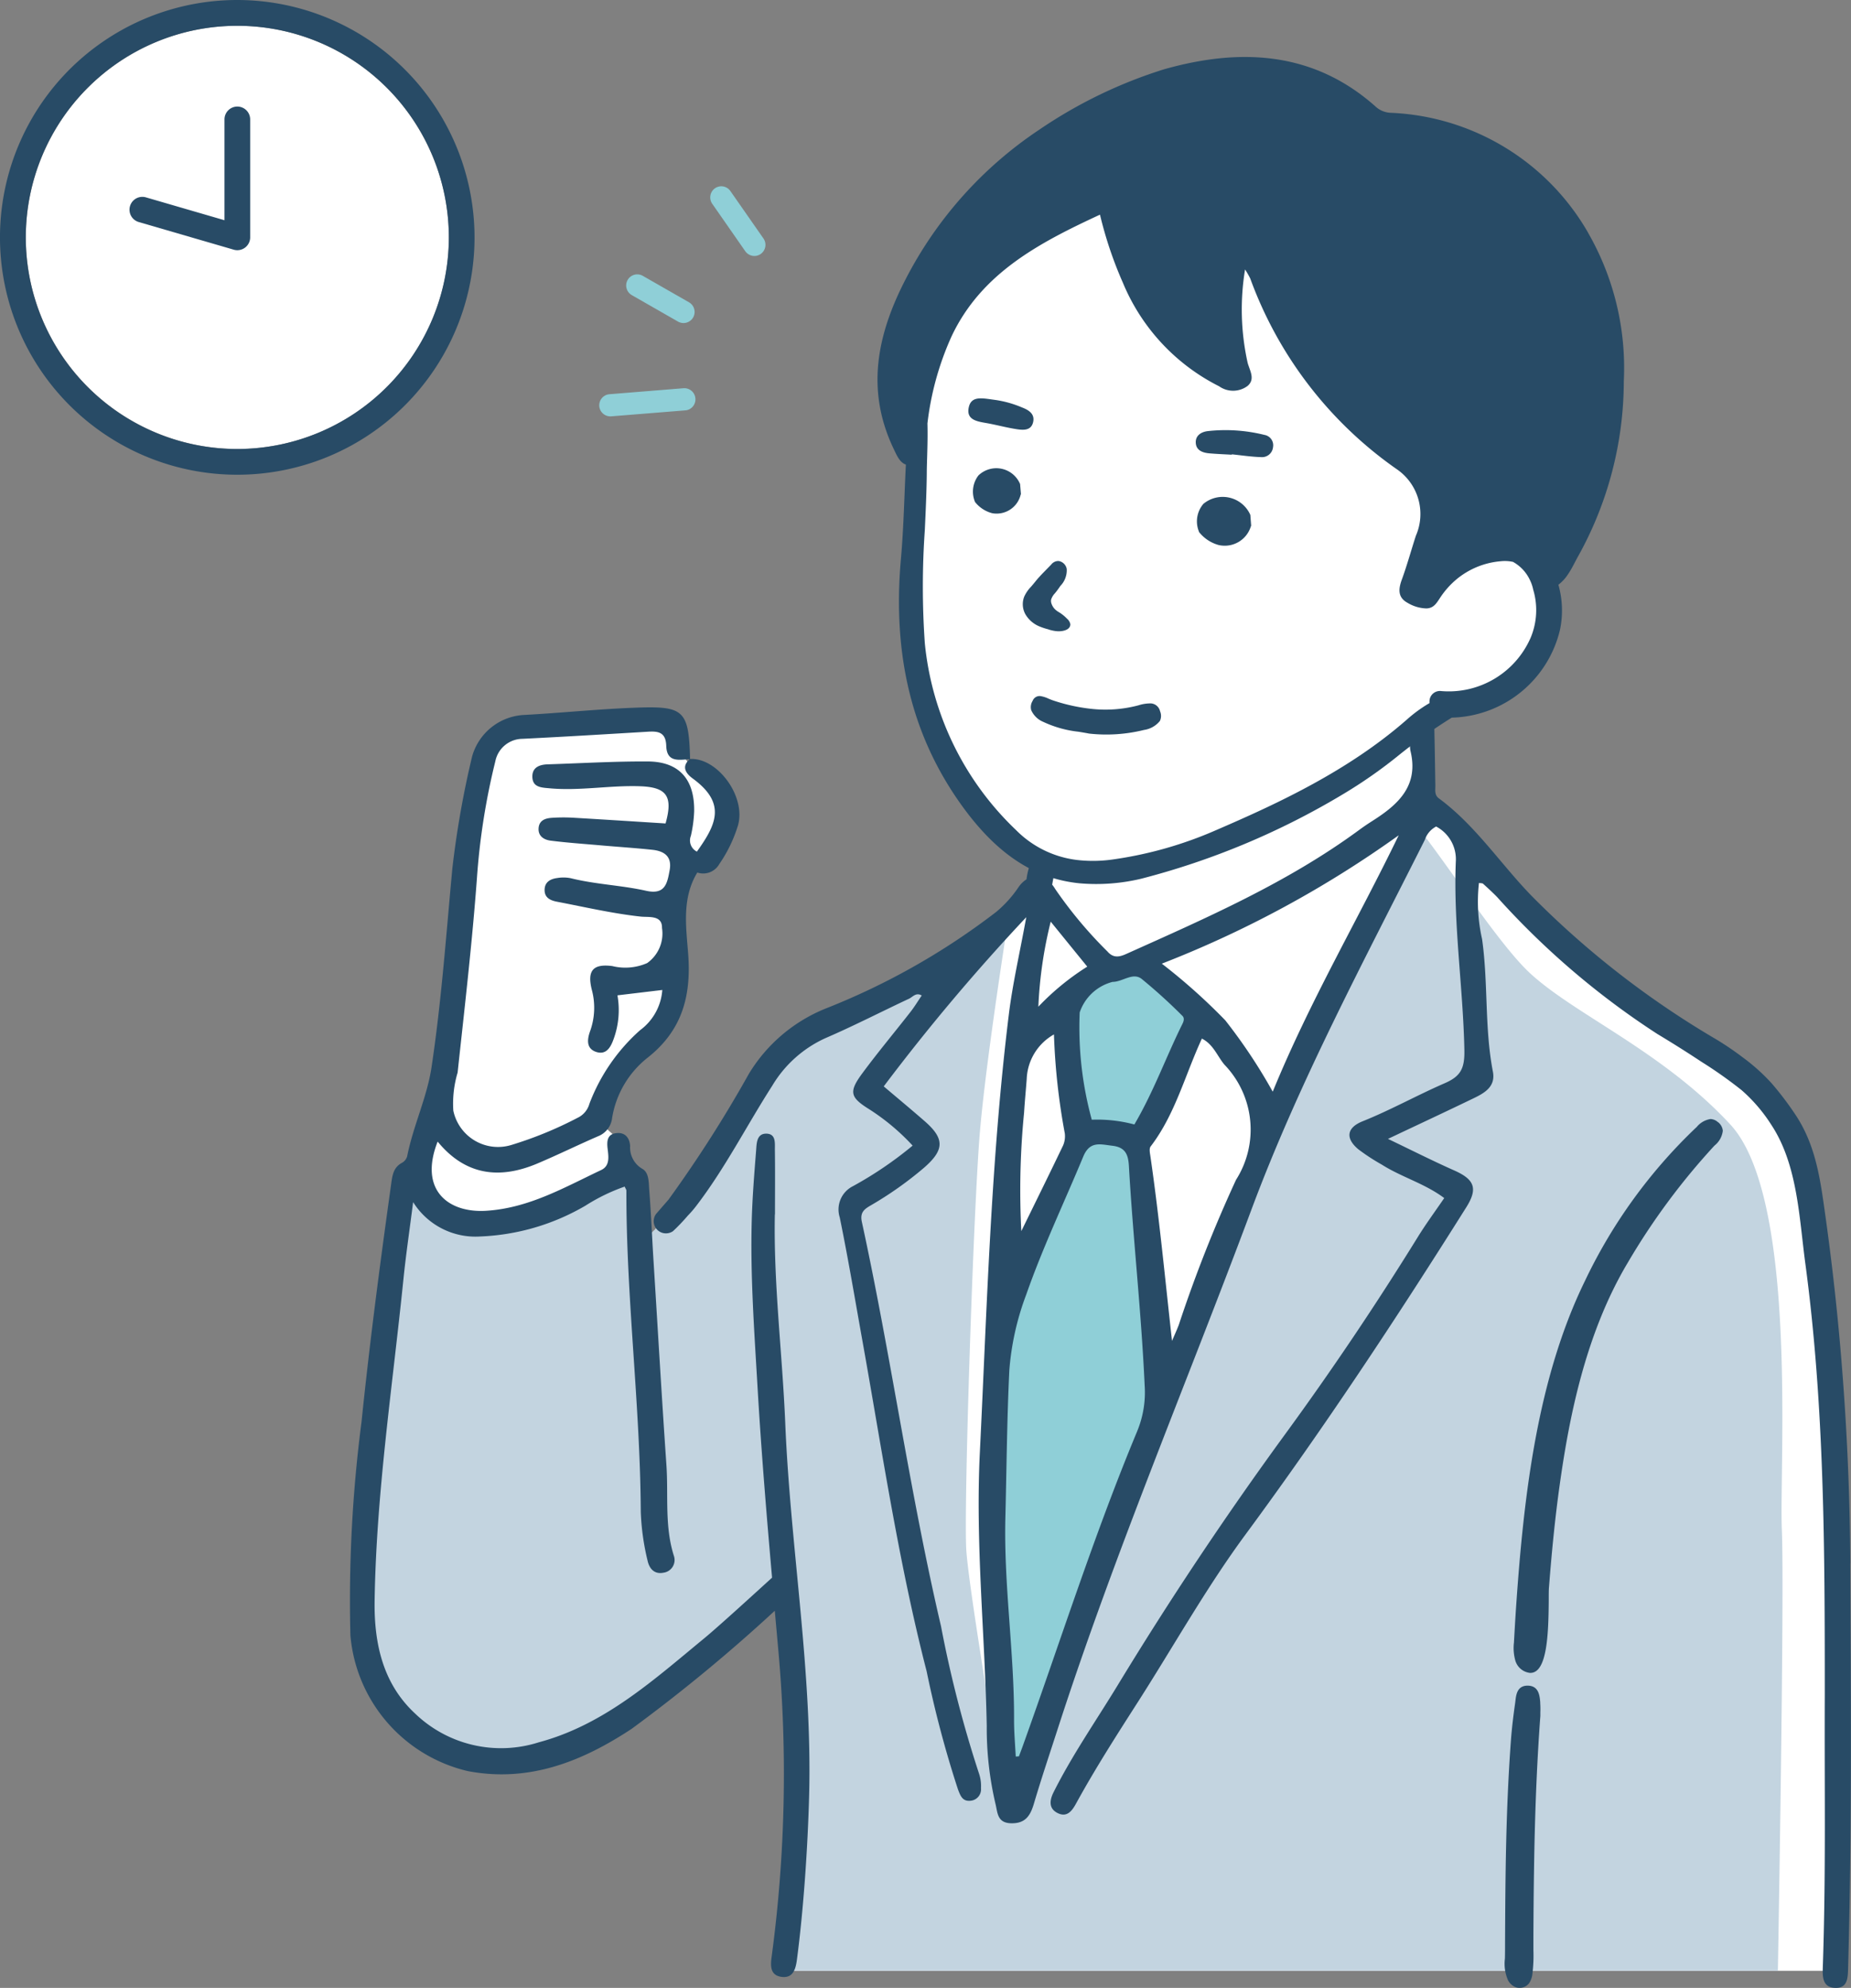 <svg id="cando01" xmlns="http://www.w3.org/2000/svg" xmlns:xlink="http://www.w3.org/1999/xlink" width="116.384" height="124.943" viewBox="0 0 116.384 124.943">
  <rect x="0" y="0" width="116.384" height="124.943" fill="#808080" stroke="none"/>
  <defs>
    <clipPath id="clip-path">
      <rect id="長方形_4475" data-name="長方形 4475" width="94.401" height="121.36" fill="none"/>
    </clipPath>
    <clipPath id="clip-path-2">
      <rect id="長方形_4476" data-name="長方形 4476" width="29.837" height="29.837" fill="none"/>
    </clipPath>
  </defs>
  <g id="グループ_8678" data-name="グループ 8678" transform="translate(21.983 3.583)">
    <g id="グループ_8677" data-name="グループ 8677" clip-path="url(#clip-path)">
      <path id="パス_8727" data-name="パス 8727" d="M52.3,69.957s-9.322,1.772-11.543,13.9c0,0,.241,8.866.119,11.31s-.222,12.058,8.139,16.564l.241,2.011s-7.826,6.719-14.049,8.4a5.219,5.219,0,0,0-2.663,1.614c-1.079,1.288-7.386,11.942-8.485,12.627s-.573.382-.573.382l-.038-4.963-.916-.878v-1.451l-1.6-1.437a10.2,10.2,0,0,1,2.749-4.71c2.138-1.985,2.176-4.925,2.367-8.743s1.642-1.871,2.558-3.627.45-4.044-1.183-4.81-1.6-3.432-1.6-3.432l-10.69.963L13.784,105s-2.253,21.854-3.283,23.373a7.54,7.54,0,0,0-1.145,3.351l-.862.3s-3.567,27.459-1.775,31.061,6.717,9.524,17.036,2.006l9.064-7.313a57.852,57.852,0,0,1,.845,12.46c-.446,5.384-.989,11.328-.989,11.328H98.907s.057-35.359-.879-42.687-1.559-12.4-9.745-16.605c0,0-9.5-7.166-11.694-10.6S72.816,108,72.816,108V103.4l1.28-.825s6.973-.421,6.6-7.291-8.249-.358-8.249-.358l1.848-6.085L63.17,73.6Z" transform="translate(-5.445 -61.28)" fill="#fff"/>
      <path id="パス_8728" data-name="パス 8728" d="M95.279,430.674c-.171-4.075,1.025-20.872-3.24-25.479s-9.794-6.909-12.609-9.523c-2.1-1.949-5.627-7.552-7.488-9.695-.681.334-.577,2.939-1.257,3.274-2.221,4.846-7.59,15.959-8.39,17.685-1.024,2.207-11.753,31.152-11.753,31.152l-4.091,9.882S44.168,434.6,44,431.938s.449-21.4.851-26.214c.3-3.621,1.282-10.171,1.751-13.2-1.6.825-3.123,1.812-4.7,2.678q-2.519,1.38-5.086,2.67a24.021,24.021,0,0,0-3.2,1.812,11.251,11.251,0,0,0-2.478,2.647c-1.852,2.486-3.666,5-5.421,7.557q-.646.941-1.279,1.89l-.6.576c0,.044,0,.088,0,.133l-.161.172-.515-4.451-1.287.294S10.4,415.118,9.625,408.2l-1.177.736S6.2,427.477,6.057,431.523s-.441,7.871,2.17,10.667,4.487,3.508,7.173,3.17,8.57-3.538,12.322-6.922c.287-.259.557-.5.814-.731,2.475-1.611,4.268-2.774,4.268-2.774s.42,6.533.512,9.391-.86,14.061-.86,14.061H95.029s.421-23.637.25-27.713" transform="translate(-5.226 -338.102)" fill="#c3d4e0"/>
      <path id="パス_8729" data-name="パス 8729" d="M338.449,555.753c-.174-2.039-.354-4.148-.476-6.223a1.5,1.5,0,0,0-1.459-1.649c-.087-.01-.173-.021-.258-.033a4.635,4.635,0,0,0-.617-.056,1.479,1.479,0,0,0-1.445,1.018c-.4.936-.828,1.883-1.24,2.8-.858,1.906-1.745,3.878-2.471,5.883a17.244,17.244,0,0,0-1.129,4.892c-.111,2.173-.155,4.383-.2,6.521-.018.917-.036,1.834-.06,2.751-.058,2.27.113,4.559.278,6.772.145,1.949.3,3.963.287,5.945,0,.544.033,1.091.068,1.619.015.234.03.467.042.7l.021.411.9-.054.1-.248.087-.225c.052-.134.1-.268.154-.4.752-2.022,1.491-4.085,2.206-6.081,1.623-4.531,3.3-9.216,5.241-13.716a6.561,6.561,0,0,0,.517-3.047c-.119-2.535-.337-5.1-.549-7.579" transform="translate(-288.267 -479.846)" fill="#8fcfd7"/>
      <path id="パス_8730" data-name="パス 8730" d="M375.37,465.217c-.206-.187-.41-.377-.614-.567a24.487,24.487,0,0,0-2.068-1.782,1.176,1.176,0,0,0-.714-.233,2.49,2.49,0,0,0-.837.191,2.021,2.021,0,0,1-.582.15,3.323,3.323,0,0,0-2.566,2.31,21.552,21.552,0,0,0,.8,6.865l.085.311.333-.008q.162,0,.323,0a8.964,8.964,0,0,1,2.327.286l.31.081.163-.268a38.129,38.129,0,0,0,2-3.958c.36-.787.732-1.6,1.13-2.377a.764.764,0,0,0-.093-1" transform="translate(-322.321 -405.251)" fill="#8fcfd7"/>
      <path id="パス_8731" data-name="パス 8731" d="M127.188,168.2l-.058.007a.7.7,0,0,0-.321.141.7.7,0,0,0-.265.6.7.7,0,0,0,.75.643l4.666-.376.058-.007a.71.71,0,0,0,.1-.024.7.7,0,0,0-.267-1.361Z" transform="translate(-110.847 -147.006)" fill="#8fcfd7"/>
      <path id="パス_8732" data-name="パス 8732" d="M141.236,110.24a.7.7,0,0,0-.778.057.693.693,0,0,0-.173.2c-.01.017-.018.033-.025.047a.7.7,0,0,0,.283.907l2.907,1.664a.7.7,0,0,0,.953-.26c.008-.015.016-.029.023-.044a.7.7,0,0,0-.282-.907Z" transform="translate(-122.803 -96.486)" fill="#8fcfd7"/>
      <path id="パス_8733" data-name="パス 8733" d="M183.382,65.528a.689.689,0,0,0-.285.115l-.034.025a.7.7,0,0,0-.141.948L185,69.6a.7.7,0,0,0,.685.289.675.675,0,0,0,.1-.024.69.69,0,0,0,.184-.091l.033-.025a.7.7,0,0,0,.142-.948l-2.081-2.985a.7.7,0,0,0-.685-.289" transform="translate(-160.123 -57.393)" fill="#8fcfd7"/>
      <path id="パス_8734" data-name="パス 8734" d="M602.927,538.383a.72.72,0,0,0-.474-.2,1.4,1.4,0,0,0-.864.5l-.076.071a32.641,32.641,0,0,0-6.953,9.608c-2.987,6.116-3.845,13.454-4.326,20.473-.052.762-.095,1.519-.136,2.252a2.917,2.917,0,0,0,.091,1.146,1.085,1.085,0,0,0,.916.761h.025c1.044,0,1.144-2.377,1.156-4.6,0-.352,0-.63.016-.786.194-2.5.407-4.534.671-6.416.583-4.152,1.6-9.494,4.283-13.983a42.646,42.646,0,0,1,5.413-7.316l.042-.044a1.4,1.4,0,0,0,.52-.928.775.775,0,0,0-.3-.542" transform="translate(-516.89 -471.432)" fill="#284b66"/>
      <path id="パス_8735" data-name="パス 8735" d="M587.816,826.307c-.035-.415-.088-1.043-.793-1.048-.657,0-.723.574-.767.953-.006.052-.012.1-.019.152-.09.636-.2,1.475-.264,2.334-.324,4.456-.347,8.391-.369,12.778,0,.434,0,.5-.008.938a2.574,2.574,0,0,0,.2,1.372.95.95,0,0,0,.433.409.747.747,0,0,0,.9-.251,1.36,1.36,0,0,0,.2-.613,9.315,9.315,0,0,0,.058-1.442c0-.8,0-.991.005-1.788q.012-2.4.061-4.806c.06-2.713.17-5.426.371-8.133,0-.08,0-.16,0-.24a5.038,5.038,0,0,0-.008-.553Z" transform="translate(-512.955 -722.896)" fill="#284b66"/>
      <path id="パス_8736" data-name="パス 8736" d="M26.745,361.408c0-1.344.013-2.689-.006-4.034-.006-.424.089-1.034-.547-1.038-.595,0-.6.6-.631,1.028-.117,1.477-.237,2.956-.277,4.436-.095,3.484.16,6.955.362,10.432.234,4.01.564,8.011.915,12.011-1.306,1.189-3.38,3.081-4.25,3.8-3.2,2.633-6.295,5.445-10.419,6.549a7.8,7.8,0,0,1-7.777-1.809c-2.02-1.874-2.587-4.4-2.543-7.114.108-6.783,1.13-13.479,1.814-20.208.157-1.54.385-3.072.607-4.821A4.624,4.624,0,0,0,8.2,362.8a14.2,14.2,0,0,0,6.625-1.936,11.863,11.863,0,0,1,2.468-1.2c.057.13.11.194.109.258-.016,6.743.869,13.444.905,20.185a15.173,15.173,0,0,0,.424,3.054c.11.519.43.881.993.772a.806.806,0,0,0,.659-1.078c-.59-1.87-.333-3.8-.465-5.7-.291-4.22-.536-8.443-.8-12.665-.1-1.543-.159-3.088-.28-4.628-.036-.463-.005-1.071-.433-1.314a1.548,1.548,0,0,1-.768-1.441c-.035-.491-.3-.85-.83-.807-.569.046-.648.437-.589.952.057.5.171,1.1-.4,1.37-2.326,1.1-4.565,2.4-7.236,2.562-2.376.148-4.247-1.3-3.047-4.348,1.748,2.131,3.892,2.383,6.271,1.377,1.287-.544,2.544-1.163,3.827-1.718a1.4,1.4,0,0,0,.873-1.154,6.059,6.059,0,0,1,2.244-3.789c2.145-1.7,2.737-3.841,2.537-6.506-.128-1.7-.411-3.5.574-5.122a1.157,1.157,0,0,0,1.373-.518,8.806,8.806,0,0,0,1.19-2.461c.5-1.817-1.294-4.246-3.018-4.158-.079-3.134-.406-3.343-3.58-3.218-2.286.09-4.557.327-6.838.45a3.581,3.581,0,0,0-3.289,2.619,59.332,59.332,0,0,0-1.241,7.042c-.389,4.169-.687,8.356-1.309,12.489-.283,1.884-1.156,3.687-1.533,5.6a.684.684,0,0,1-.324.4c-.563.3-.61.832-.689,1.4-.692,4.95-1.342,9.9-1.854,14.879a86.994,86.994,0,0,0-.7,13.427,9.613,9.613,0,0,0,7.372,8.524c3.886.745,7.243-.629,10.323-2.662a103.834,103.834,0,0,0,8.989-7.414l.214,2.393a86.243,86.243,0,0,1-.407,19.318c-.085.593-.111,1.2.612,1.3s.893-.476.971-1.071c.419-3.18.678-7.032.767-10.238.217-7.881-1.177-15.659-1.5-23.508-.182-4.369-.74-8.722-.653-13.107M6.79,352.5c.44-4.089.917-8.173,1.219-12.277a42.692,42.692,0,0,1,1.151-7.284,1.756,1.756,0,0,1,1.7-1.418c2.636-.13,5.271-.29,7.906-.448.637-.038,1.115.03,1.142.887.033,1.068.81.88,1.479.838-.6.517-.157.965.2,1.227,2.127,1.564,1.451,2.9.248,4.586a.785.785,0,0,1-.378-.993,8.31,8.31,0,0,0,.206-1.526c.037-2.022-.94-3.136-2.905-3.148-2.1-.012-4.21.113-6.315.181-.513.017-.974.195-.953.8.022.629.537.657,1.025.7,1.932.188,3.849-.195,5.778-.122,1.648.063,2.051.637,1.572,2.337-1.947-.122-3.9-.249-5.849-.363a10.928,10.928,0,0,0-1.285.008c-.412.025-.816.147-.85.657s.361.728.754.778c1.061.134,2.129.206,3.195.3s2.135.162,3.2.275c.721.077,1.254.393,1.093,1.278-.15.821-.279,1.566-1.472,1.3-1.563-.351-3.183-.4-4.749-.792a2.355,2.355,0,0,0-.851-.011c-.417.054-.784.243-.792.741s.364.669.779.748c1.752.334,3.491.742,5.269.935.5.054,1.354-.107,1.334.716a2.272,2.272,0,0,1-.934,2.206,3.419,3.419,0,0,1-2.192.187c-1.216-.156-1.594.286-1.282,1.51a4.337,4.337,0,0,1-.117,2.594c-.178.5-.251,1.083.389,1.294.616.2.9-.272,1.086-.789a5.312,5.312,0,0,0,.249-2.769l2.82-.337a3.443,3.443,0,0,1-1.4,2.53,11.738,11.738,0,0,0-3.185,4.628,1.384,1.384,0,0,1-.744.878,24.131,24.131,0,0,1-4.171,1.709,2.871,2.871,0,0,1-3.64-2.163A6.825,6.825,0,0,1,6.79,352.5" transform="translate(0 -288.667)" fill="#284b66"/>
      <path id="パス_8737" data-name="パス 8737" d="M229.3,387.292q-.041-7.319-.721-14.613-.341-3.643-.85-7.267c-.322-2.3-.6-4.462-1.945-6.426a19.307,19.307,0,0,0-1.442-1.888,12.121,12.121,0,0,0-1.795-1.61,19.115,19.115,0,0,0-1.668-1.134,56.507,56.507,0,0,1-11.608-9.013c-1.971-2.026-3.533-4.441-5.842-6.14-.293-.216-.215-.527-.221-.82-.018-1.08-.031-2.16-.057-3.241-.011-.481.038-1.06-.641-1.1s-.686.566-.777,1.026a2.707,2.707,0,0,0-.1,1.106c.564,2.227-.752,3.413-2.383,4.447-.282.179-.56.367-.829.565-4.5,3.308-9.576,5.52-14.626,7.786-.436.2-.827.289-1.2-.141a26.961,26.961,0,0,1-3.289-3.931,2.115,2.115,0,0,0-.191-.273l.167-.906a.571.571,0,0,0-.362-.639l-.013-.015a.691.691,0,0,0-.583-.176.543.543,0,0,0-.419.2.741.741,0,0,0-.158.215,3.933,3.933,0,0,0-.244.984,1.782,1.782,0,0,0-.493.48,7.434,7.434,0,0,1-1.414,1.571,44.072,44.072,0,0,1-10.615,6.029,10.025,10.025,0,0,0-4.934,4.143,79.687,79.687,0,0,1-5.035,7.883l0,.006c-.27.31-.541.618-.808.93a.767.767,0,0,0,.76,1.2.772.772,0,0,0,.31-.126,11.979,11.979,0,0,0,.937-.982,6.435,6.435,0,0,0,.525-.606c1.818-2.373,3.167-5.043,4.776-7.549a7.5,7.5,0,0,1,3.357-3c1.775-.766,3.5-1.656,5.251-2.476.229-.107.431-.413.794-.2-.24.354-.449.7-.7,1.023-1.006,1.289-2.057,2.544-3.029,3.859-.884,1.194-.769,1.523.45,2.282a13.91,13.91,0,0,1,2.707,2.271,23.624,23.624,0,0,1-3.752,2.549,1.637,1.637,0,0,0-.832,1.96c.531,2.583.965,5.187,1.431,7.784,1.243,6.937,2.271,13.917,4.035,20.752a67.7,67.7,0,0,0,1.965,7.408c.16.421.291.787.813.722a.722.722,0,0,0,.638-.792,2.424,2.424,0,0,0-.113-.88,73.893,73.893,0,0,1-2.4-9.292c-1.968-8.41-3.142-16.979-4.978-25.417-.134-.615.18-.812.557-1.035a22.63,22.63,0,0,0,3.371-2.384c1.271-1.114,1.277-1.818.018-2.914-.835-.728-1.687-1.435-2.57-2.183a127.148,127.148,0,0,1,8.963-10.635c-.412,2.262-.862,4.185-1.1,6.136-1.124,9.136-1.369,18.334-1.82,27.516-.283,5.741.325,11.462.434,17.194a20.831,20.831,0,0,0,.545,4.866c.141.544.094,1.214.981,1.237.908.023,1.216-.48,1.441-1.239.464-1.568.987-3.119,1.49-4.676,3.578-11.064,8.123-21.764,12.183-32.648,3-8.047,7.061-15.6,10.907-23.25a1.45,1.45,0,0,1,.71-.834,2.322,2.322,0,0,1,1.236,2.2c-.16,3.955.455,7.879.538,11.829.026,1.19-.234,1.67-1.243,2.108-1.735.754-3.39,1.682-5.152,2.388-1,.4-1.1,1.061-.282,1.754a13.011,13.011,0,0,0,1.489.973c1.241.787,2.7,1.185,3.922,2.1-.576.844-1.149,1.621-1.655,2.438q-3.958,6.4-8.4,12.476Q188.121,386.9,183.2,395c-1.351,2.215-2.834,4.348-4,6.675-.267.533-.3,1.054.306,1.324.575.256.882-.2,1.122-.64,1.2-2.188,2.545-4.283,3.891-6.384,2.247-3.512,4.286-7.162,6.763-10.52,4.912-6.659,9.468-13.554,13.872-20.554.741-1.179.52-1.748-.76-2.315-1.351-.6-2.67-1.267-4.165-1.983,1.935-.915,3.677-1.727,5.406-2.563.686-.332,1.372-.732,1.191-1.666-.533-2.755-.287-5.569-.682-8.34a10.651,10.651,0,0,1-.194-3.517c.123.022.214.01.258.049.3.275.607.55.89.844a50.247,50.247,0,0,0,10.069,8.6c.934.562,1.857,1.141,2.766,1.744a27.318,27.318,0,0,1,2.533,1.788,10.032,10.032,0,0,1,1.864,2.174c1.655,2.5,1.751,5.821,2.14,8.709,1.214,9.029,1.224,18.017,1.224,27.108-.026,5.926.077,11.251-.125,17.174-.02.584,0,1.207.735,1.255.832.054.839-.614.857-1.231.244-8.68.18-16.759.133-25.44m-46.363-36.555c.626-.012,1.255-.613,1.807-.191a34.24,34.24,0,0,1,2.562,2.322c.148.14.092.343,0,.52-1.023,2.062-1.8,4.24-3.016,6.311a9.025,9.025,0,0,0-2.678-.3,21.952,21.952,0,0,1-.76-6.741,2.96,2.96,0,0,1,2.082-1.925m-3.906-3.784c.911,1.121,1.58,1.945,2.3,2.829a15.961,15.961,0,0,0-3.075,2.518,26.62,26.62,0,0,1,.778-5.347m-1.675,12c.042-.7.113-1.407.165-2.11a3.358,3.358,0,0,1,1.713-2.8,41.054,41.054,0,0,0,.682,6.22,1.465,1.465,0,0,1-.106.754c-.862,1.8-1.748,3.593-2.628,5.388a49.544,49.544,0,0,1,.174-7.453m7.113,20.027c-2.707,6.494-4.828,13.2-7.206,19.815-.075.209-.155.415-.232.623l-.2.012c-.038-.766-.108-1.533-.106-2.3.018-4.245-.651-8.459-.546-12.708.076-3.088.1-6.179.248-9.262a17.142,17.142,0,0,1,1.069-4.778c1.033-2.952,2.383-5.775,3.58-8.661.416-1,1.077-.767,1.82-.682.8.092,1.007.514,1.05,1.269.263,4.6.782,9.187.991,13.8a6.373,6.373,0,0,1-.469,2.872m6.212-15.794a86.4,86.4,0,0,0-3.6,9.122c-.13.337-.282.664-.423,1-.436-3.906-.8-7.753-1.355-11.579-.031-.213-.095-.5.009-.641,1.541-2.013,2.155-4.466,3.224-6.782.724.363.965,1.1,1.42,1.641a5.879,5.879,0,0,1,.722,7.243m2.305-5.561A34.049,34.049,0,0,0,190,353.152a37.327,37.327,0,0,0-3.99-3.562,67.592,67.592,0,0,0,14.894-8.068c-2.574,5.322-5.577,10.4-7.917,16.106" transform="translate(-134.942 -292.605)" fill="#284b66"/>
      <path id="パス_8738" data-name="パス 8738" d="M342.847,259.731l.058.016c.048.013.1.026.147.037a2.127,2.127,0,0,0,.35.054l.033,0a1.314,1.314,0,0,0,.237-.011c.351-.049.547-.207.539-.433a.6.6,0,0,0-.208-.345l-.021-.022a2.45,2.45,0,0,0-.281-.246c-.066-.051-.137-.1-.2-.135a1.6,1.6,0,0,1-.221-.157.907.907,0,0,1-.245-.363.518.518,0,0,1-.033-.271,1,1,0,0,1,.239-.4,5.5,5.5,0,0,0,.343-.465,1.4,1.4,0,0,0,.4-1.07.614.614,0,0,0-.449-.484.492.492,0,0,0-.085-.013.564.564,0,0,0-.439.223l-.417.427c-.115.118-.233.239-.348.368-.1.106-.187.217-.267.315s-.145.176-.219.261l-.018.021a2.225,2.225,0,0,0-.425.614,1.3,1.3,0,0,0,.077,1.132,1.822,1.822,0,0,0,.89.757,3.982,3.982,0,0,0,.565.183" transform="translate(-298.896 -223.746)" fill="#284b66"/>
      <path id="パス_8739" data-name="パス 8739" d="M352.87,324.3a2.453,2.453,0,0,0-.8.12l-.106.027a8.085,8.085,0,0,1-2.855.195,11.411,11.411,0,0,1-2.4-.527c-.1-.033-.2-.076-.3-.117a1.894,1.894,0,0,0-.5-.158.467.467,0,0,0-.493.3.733.733,0,0,0-.09.58,1.413,1.413,0,0,0,.759.74,6.987,6.987,0,0,0,2.214.62c.22.036.447.073.664.116a9.861,9.861,0,0,0,3.456-.228,1.571,1.571,0,0,0,1-.567.742.742,0,0,0,.009-.608.633.633,0,0,0-.56-.493" transform="translate(-302.471 -283.672)" fill="#284b66"/>
      <path id="パス_8740" data-name="パス 8740" d="M319.046,209.312a1.621,1.621,0,0,0-2.611-.519,1.667,1.667,0,0,0-.231,1.623l.011.04.026.03a2.02,2.02,0,0,0,1.058.68h0a1.555,1.555,0,0,0,1.791-1.16l.018-.044-.053-.627Z" transform="translate(-276.898 -182.493)" fill="#284b66"/>
      <path id="パス_8741" data-name="パス 8741" d="M433.007,223.972a1.9,1.9,0,0,0-2.943-.672,1.694,1.694,0,0,0-.284,1.73l.012.043.029.033a2.378,2.378,0,0,0,1.186.776h0a1.716,1.716,0,0,0,2.041-1.164l.02-.046-.051-.674Z" transform="translate(-376.383 -195.213)" fill="#284b66"/>
      <path id="パス_8742" data-name="パス 8742" d="M433.231,189.341a10.135,10.135,0,0,0-3.57-.235c-.417.054-.771.288-.74.747s.42.61.847.648c.471.042.944.059,1.416.087l0-.025c.615.063,1.229.158,1.845.176a.694.694,0,0,0,.748-.615.662.662,0,0,0-.55-.783" transform="translate(-375.718 -165.591)" fill="#284b66"/>
      <path id="パス_8743" data-name="パス 8743" d="M316.67,174.926c.434.066.928.1,1.048-.454.11-.509-.283-.752-.706-.913a6.7,6.7,0,0,0-1.706-.474c-.769-.1-1.47-.28-1.635.459-.185.824.556.9,1.18,1.012.609.112,1.208.276,1.819.369" transform="translate(-274.739 -151.535)" fill="#284b66"/>
      <path id="パス_8744" data-name="パス 8744" d="M312.233,11.03a15.028,15.028,0,0,0-12.41-7.523,1.5,1.5,0,0,1-.983-.427C294.9-.4,290.285-.559,285.575.773a29.545,29.545,0,0,0-7.849,3.8,25.064,25.064,0,0,0-8.4,9.4c-1.805,3.495-2.517,6.993-.728,10.7.189.393.366.811.746.944v.016c-.031.618-.057,1.245-.081,1.852-.054,1.332-.11,2.71-.23,4.063-.541,6.087.707,11.151,3.815,15.479,2.195,3.056,4.548,4.615,7.407,4.906a12.17,12.17,0,0,0,3.889-.287,47.878,47.878,0,0,0,12.64-5.284,29.9,29.9,0,0,0,3.569-2.49,33.53,33.53,0,0,1,3.289-2.333l.03-.018h.035A7.177,7.177,0,0,0,310.473,36a5.912,5.912,0,0,0-.1-2.83,2.676,2.676,0,0,0,.631-.7c.228-.339.4-.715.6-1.073a22.671,22.671,0,0,0,2.882-11.027,17.039,17.039,0,0,0-2.256-9.34m-3.625,25.522a5.62,5.62,0,0,1-5.6,3.3.656.656,0,0,0-.738.648l0,.11-.064.037a8.7,8.7,0,0,0-1.339.981c-3.682,3.233-8.133,5.291-12.015,6.966a24.748,24.748,0,0,1-6.54,1.849,8.747,8.747,0,0,1-2.026.044,6.476,6.476,0,0,1-4-1.887,18.735,18.735,0,0,1-5.747-11.762,51.037,51.037,0,0,1,0-7.1c.054-1.159.11-2.357.123-3.535,0-.376.015-.767.025-1.116.019-.675.037-1.372.017-2.057a18.383,18.383,0,0,1,1.526-5.493c1.872-3.946,5.469-5.845,9.323-7.628a24.729,24.729,0,0,0,1.441,4.281,12.748,12.748,0,0,0,6.05,6.506,1.521,1.521,0,0,0,1.791-.024c.486-.42.151-.931.005-1.439a15.42,15.42,0,0,1-.165-5.88,6.011,6.011,0,0,1,.325.565A25.067,25.067,0,0,0,300.2,25.9a3.412,3.412,0,0,1,1.212,4.189c-.3.921-.555,1.861-.888,2.77-.219.6-.248,1.115.368,1.449a2.419,2.419,0,0,0,1.182.35c.46-.015.633-.325.862-.67a5.3,5.3,0,0,1,.98-1.117,5,5,0,0,1,2.824-1.178,2.412,2.412,0,0,1,.78.04,2.515,2.515,0,0,1,1.054,1.123,2.453,2.453,0,0,1,.214.617,4.487,4.487,0,0,1-.183,3.082" transform="translate(-234.37 0)" fill="#284b66"/>
    </g>
  </g>
  <g id="グループ_8680" data-name="グループ 8680" transform="translate(0 0)">
    <g id="グループ_8679" data-name="グループ 8679" clip-path="url(#clip-path-2)">
      <path id="パス_8745" data-name="パス 8745" d="M35.9,22.593a13.3,13.3,0,1,1-13.3-13.3,13.319,13.319,0,0,1,13.3,13.3" transform="translate(-7.675 -7.675)" fill="#fff"/>
      <path id="パス_8746" data-name="パス 8746" d="M14.92,0A14.919,14.919,0,1,0,29.837,14.918,14.935,14.935,0,0,0,14.92,0m0,28.222a13.3,13.3,0,1,1,13.3-13.3,13.319,13.319,0,0,1-13.3,13.3" fill="#284b66"/>
      <path id="パス_8747" data-name="パス 8747" d="M53.6,38.518a.808.808,0,0,0-.807.807v6.338l-4.939-1.437a.807.807,0,0,0-.451,1.551l5.972,1.737a.8.8,0,0,0,.226.032.807.807,0,0,0,.807-.807V39.325a.808.808,0,0,0-.807-.807" transform="translate(-38.678 -31.821)" fill="#284b66"/>
    </g>
  </g>
</svg>
